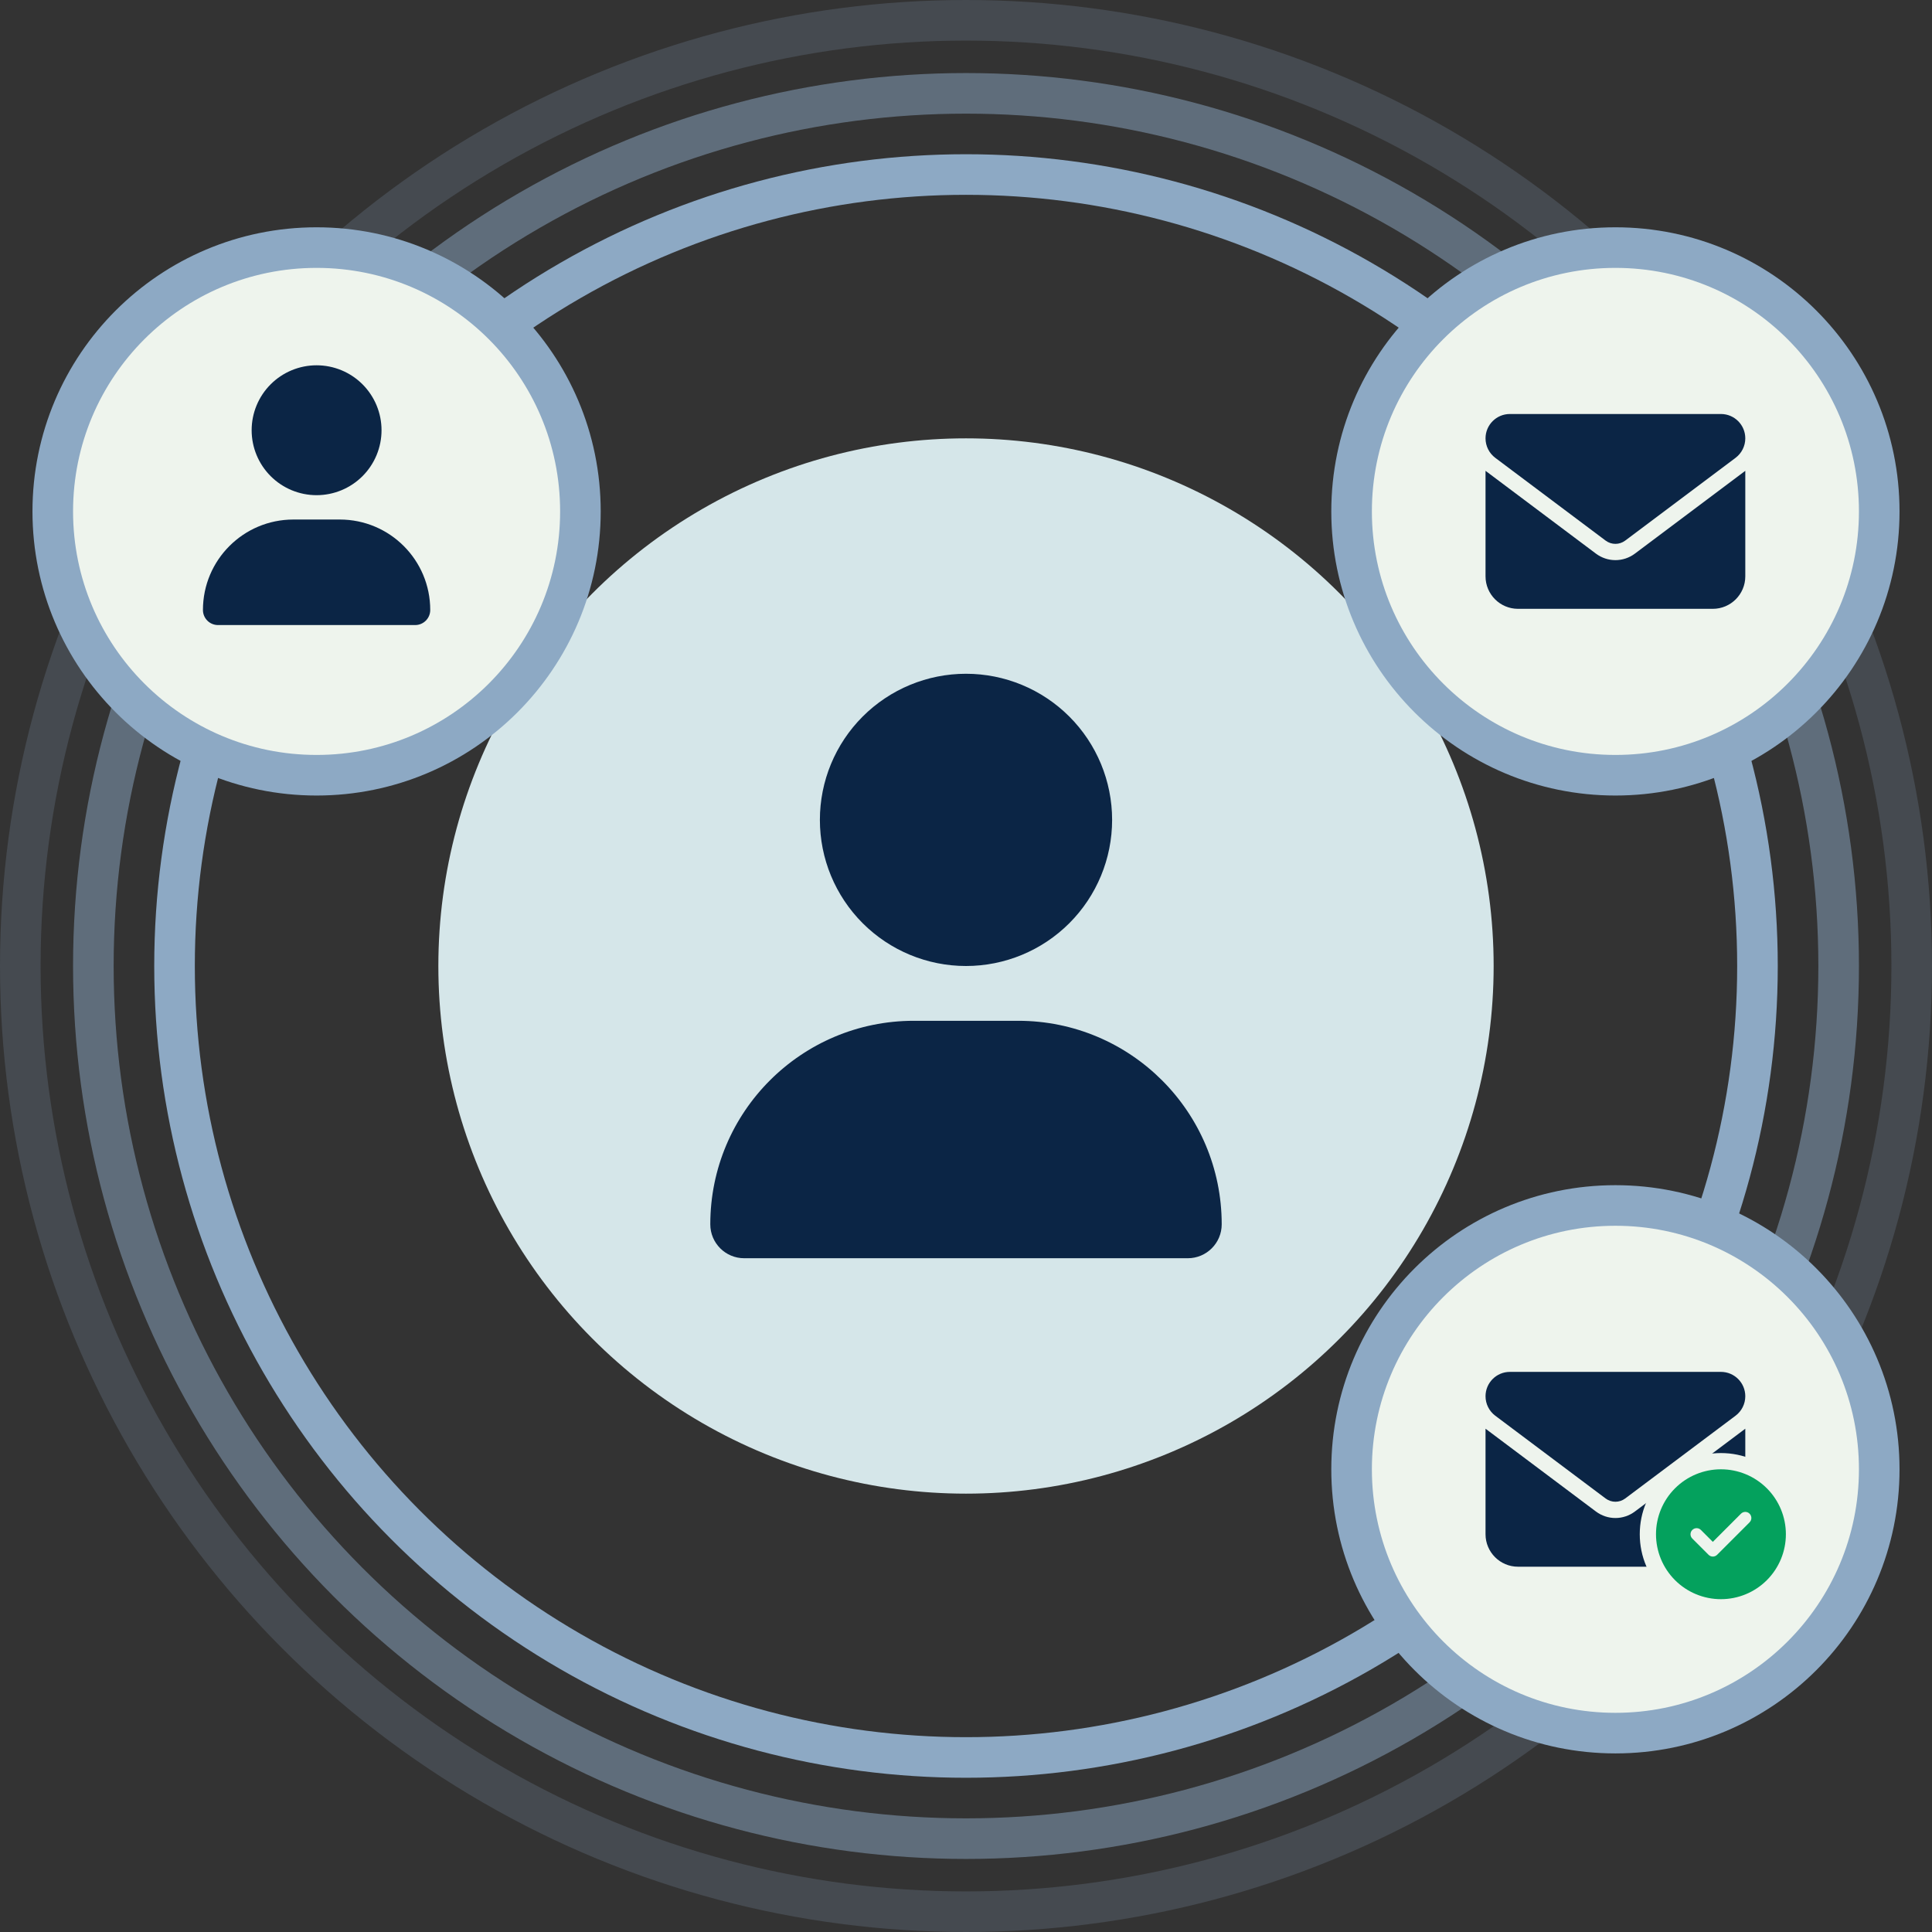 <svg width="238" height="238" viewBox="0 0 238 238" fill="none" xmlns="http://www.w3.org/2000/svg">
<rect x="0" y="0" width="238" height="238" fill="#333333" stroke="none"/>
<circle cx="119" cy="119" r="107.5" stroke="#8DA9C4" stroke-opacity="0.5" stroke-width="5"/>
<circle cx="119" cy="119" r="116.5" stroke="#8DA9C4" stroke-opacity="0.2" stroke-width="5"/>
<circle cx="119" cy="119" r="97.5" stroke="#8DA9C4" stroke-width="5"/>
<circle cx="119" cy="119" r="65" fill="#D5E6E9"/>
<circle cx="39" cy="63" r="32.5" fill="#EEF4ED" stroke="#8DA9C4" stroke-width="5"/>
<circle cx="199" cy="181" r="32.5" fill="#EEF4ED" stroke="#8DA9C4" stroke-width="5"/>
<path d="M39 61C41.122 61 43.157 60.157 44.657 58.657C46.157 57.157 47 55.122 47 53C47 50.878 46.157 48.843 44.657 47.343C43.157 45.843 41.122 45 39 45C36.878 45 34.843 45.843 33.343 47.343C31.843 48.843 31 50.878 31 53C31 55.122 31.843 57.157 33.343 58.657C34.843 60.157 36.878 61 39 61ZM36.144 64C29.988 64 25 68.987 25 75.144C25 76.169 25.831 77 26.856 77H51.144C52.169 77 53 76.169 53 75.144C53 68.987 48.013 64 41.856 64H36.144Z" fill="#0B2545"/>
<path d="M119 119C123.774 119 128.352 117.104 131.728 113.728C135.104 110.352 137 105.774 137 101C137 96.226 135.104 91.648 131.728 88.272C128.352 84.896 123.774 83 119 83C114.226 83 109.648 84.896 106.272 88.272C102.896 91.648 101 96.226 101 101C101 105.774 102.896 110.352 106.272 113.728C109.648 117.104 114.226 119 119 119ZM112.573 125.75C98.722 125.75 87.5 136.972 87.5 150.823C87.5 153.13 89.37 155 91.677 155H146.323C148.63 155 150.5 153.13 150.5 150.823C150.5 136.972 139.278 125.75 125.427 125.75H112.573Z" fill="#0B2545"/>
<path d="M186 169C184.344 169 183 170.344 183 172C183 172.944 183.444 173.831 184.2 174.4L197.8 184.6C198.513 185.131 199.488 185.131 200.2 184.6L213.8 174.4C214.556 173.831 215 172.944 215 172C215 170.344 213.656 169 212 169H186ZM183 176V189C183 191.206 184.794 193 187 193H211C213.206 193 215 191.206 215 189V176L201.4 186.2C199.975 187.269 198.025 187.269 196.6 186.2L183 176Z" fill="#0B2545"/>
<circle cx="199" cy="63" r="32.5" fill="#EEF4ED" stroke="#8DA9C4" stroke-width="5"/>
<path d="M186 51C184.344 51 183 52.344 183 54C183 54.944 183.444 55.831 184.2 56.4L197.8 66.6C198.513 67.131 199.488 67.131 200.2 66.6L213.8 56.4C214.556 55.831 215 54.944 215 54C215 52.344 213.656 51 212 51H186ZM183 58V71C183 73.206 184.794 75 187 75H211C213.206 75 215 73.206 215 71V58L201.4 68.2C199.975 69.269 198.025 69.269 196.6 68.2L183 58Z" fill="#0B2545"/>
<circle cx="212" cy="189" r="10" fill="#EEF4ED"/>
<g clip-path="url(#clip0_320_1030)">
<path d="M212 197C214.122 197 216.157 196.157 217.657 194.657C219.157 193.157 220 191.122 220 189C220 186.878 219.157 184.843 217.657 183.343C216.157 181.843 214.122 181 212 181C209.878 181 207.843 181.843 206.343 183.343C204.843 184.843 204 186.878 204 189C204 191.122 204.843 193.157 206.343 194.657C207.843 196.157 209.878 197 212 197ZM215.531 187.531L211.531 191.531C211.238 191.825 210.763 191.825 210.472 191.531L208.472 189.531C208.178 189.238 208.178 188.763 208.472 188.472C208.766 188.181 209.241 188.178 209.531 188.472L211 189.941L214.469 186.469C214.762 186.175 215.237 186.175 215.528 186.469C215.819 186.762 215.822 187.237 215.528 187.528L215.531 187.531Z" fill="#04A15D"/>
</g>
<defs>
<clipPath id="clip0_320_1030">
<rect width="16" height="16" fill="white" transform="translate(204 181)"/>
</clipPath>
</defs>
</svg>
